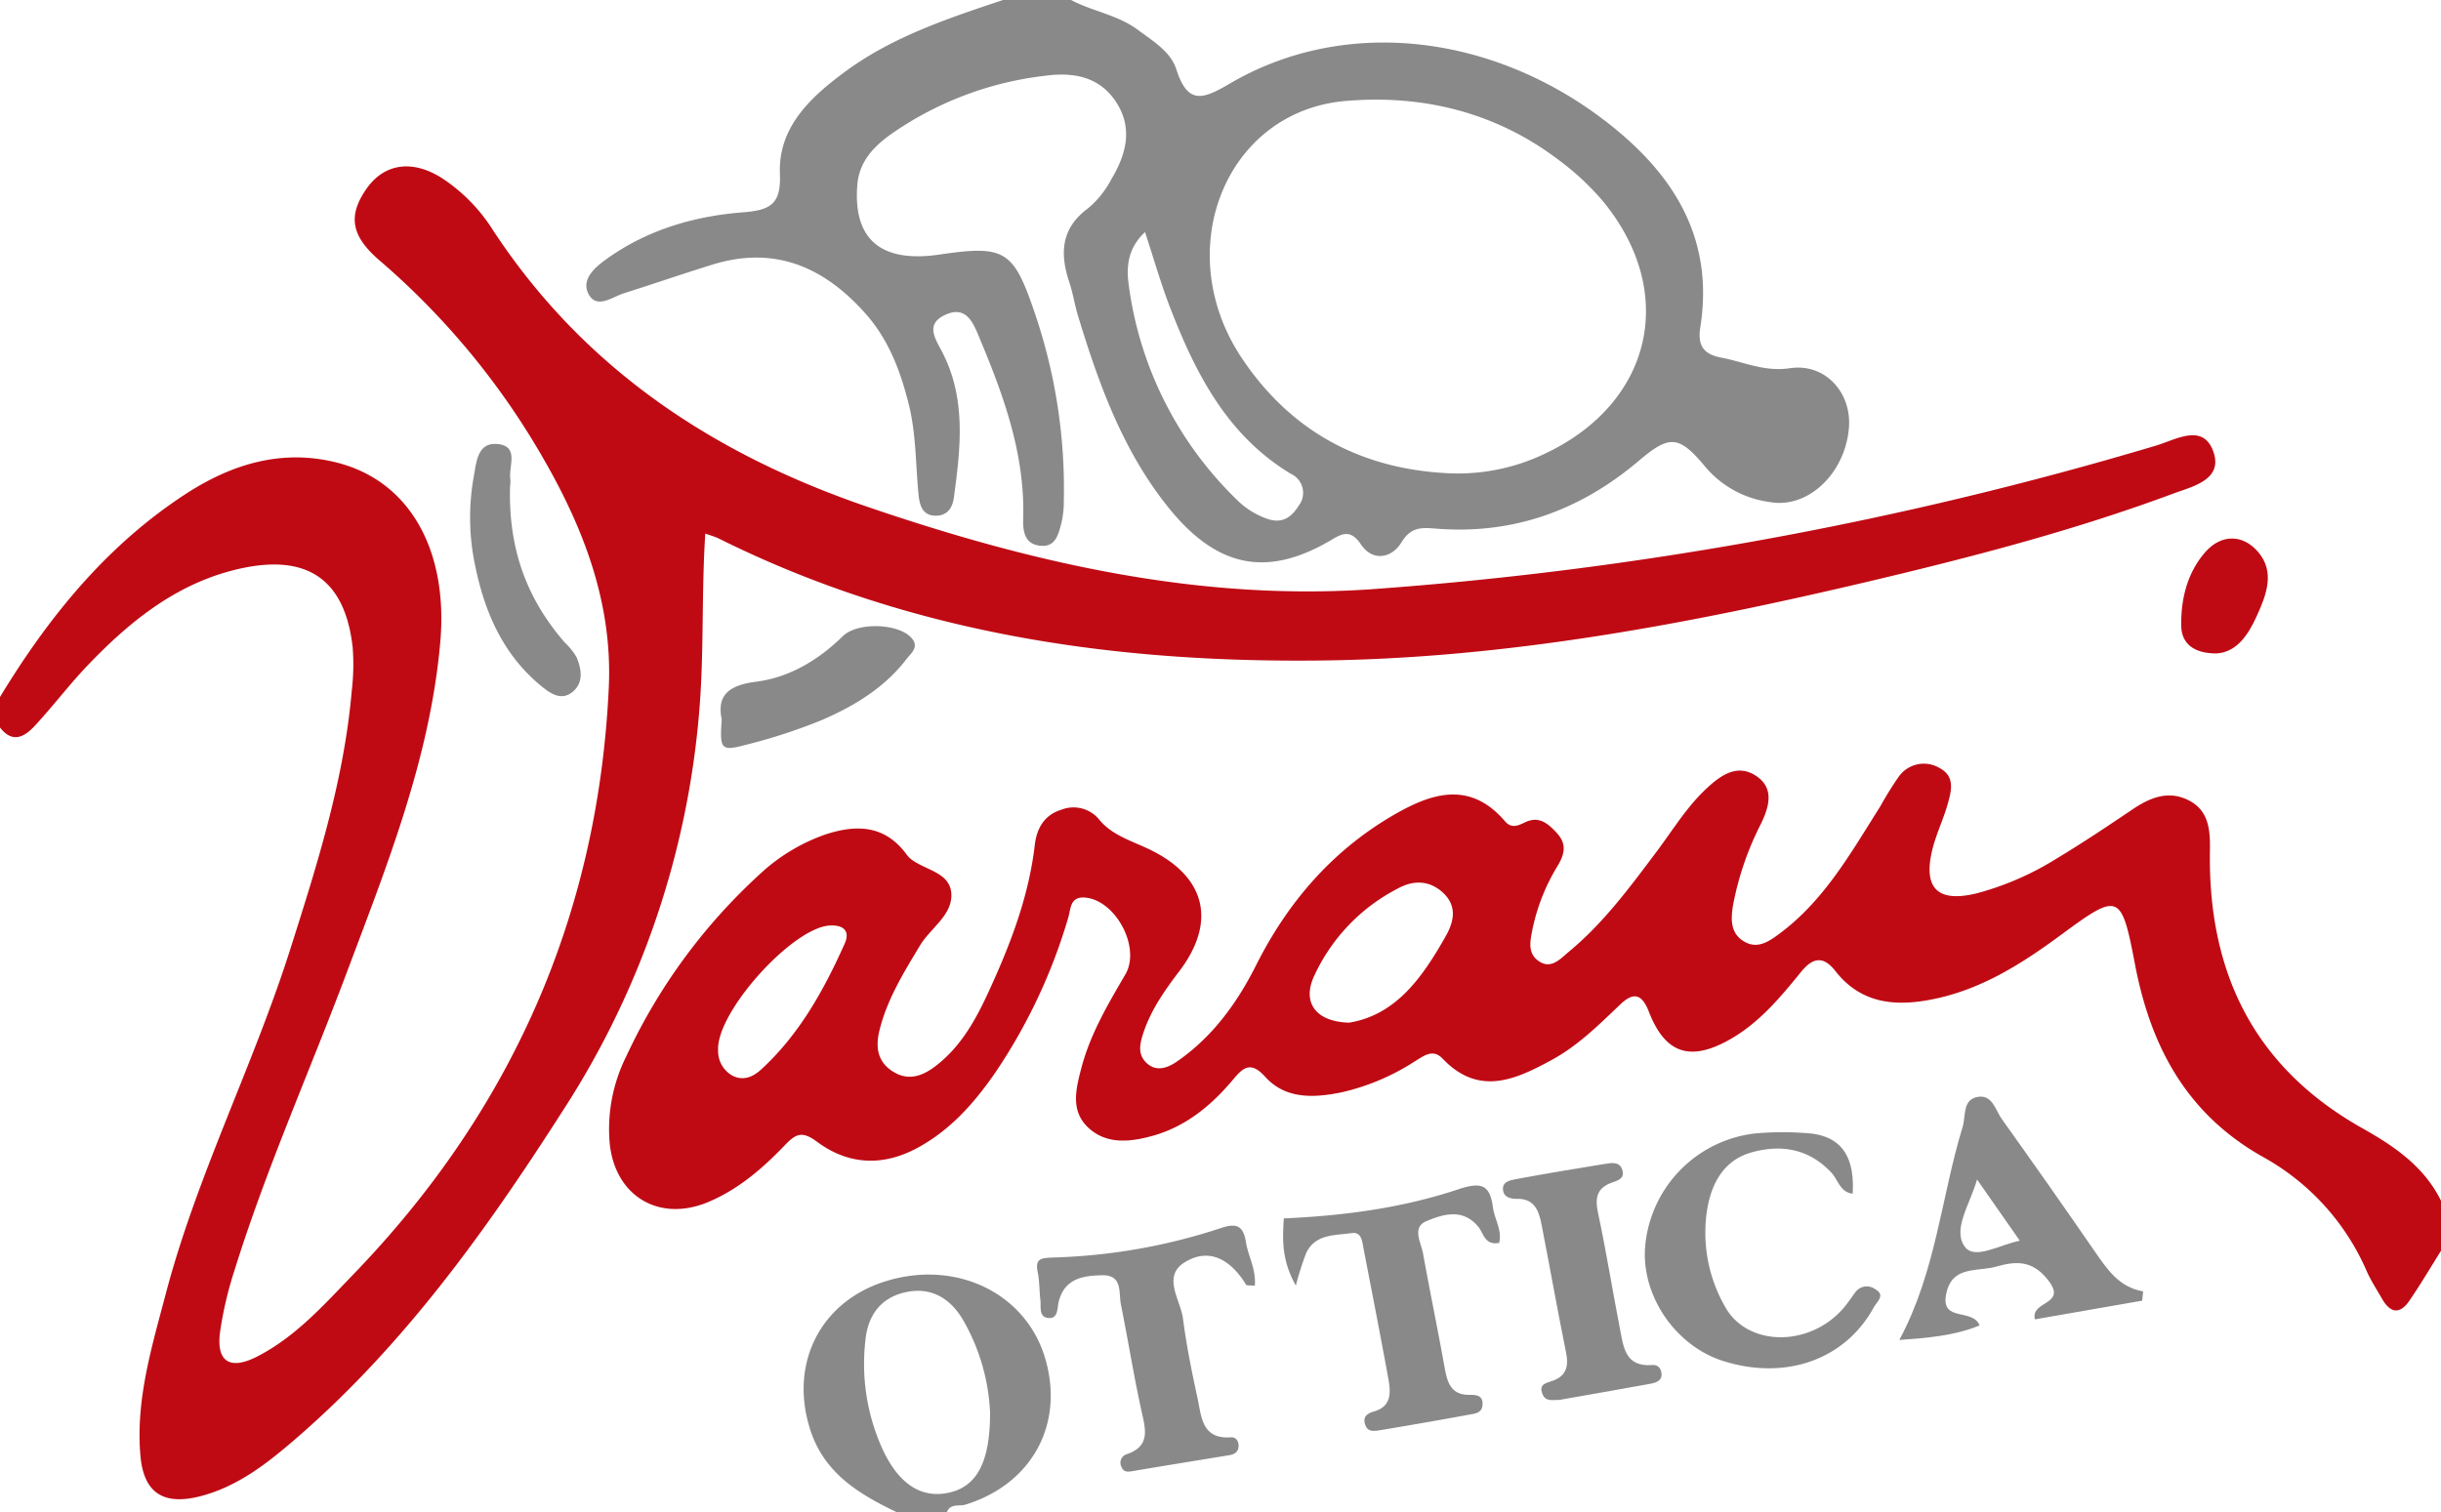 <svg xmlns="http://www.w3.org/2000/svg" viewBox="0 0 391.82 242.8"><defs><style>.cls-1{fill:#bf0a14;}.cls-2{fill:#898989;}</style></defs><g id="Livello_2" data-name="Livello 2"><g id="Livello_1-2" data-name="Livello 1"><path class="cls-1" d="M0,111.91C7.73,99.18,16.94,87.78,29.52,79.5,37,74.57,45.15,72,54.14,74.29c11.71,3,17.83,14.17,16.53,28.84-1.65,18.65-8.54,35.78-15,53-6,16-13,31.63-18.08,48a59.89,59.89,0,0,0-2.26,9.68c-.65,4.77,1.5,6.23,5.83,4.06,6.21-3.14,10.77-8.29,15.5-13.19C82.07,178.39,96,147,97.72,110.42c.7-14.86-5-27.95-12.58-40.29A121.53,121.53,0,0,0,60.89,41.79c-4.56-3.93-5.09-7.19-2-11.57,2.82-3.94,7.21-4.61,11.9-1.72A27.62,27.62,0,0,1,79.16,37C93.8,59.29,114.62,73,139.43,81.44c26.18,8.94,52.92,15.08,80.7,13.17A587.44,587.44,0,0,0,346,71.57c3.2-.94,7.5-3.64,9.21.76,1.86,4.81-3.55,5.83-6.57,7-15.91,5.9-32.31,10.16-48.8,14.06-28.86,6.81-57.9,12.3-87.71,12.66-33.69.4-66.28-4.4-96.79-19.6-.55-.27-1.16-.43-2.13-.78-.6,9.28-.22,18.2-.86,27.11a138.66,138.66,0,0,1-21.93,65.44C77.83,197.9,64.3,216.79,46.31,232c-4.2,3.56-8.65,6.81-14.11,8.23-5.93,1.53-9.14-.48-9.66-6.52-.78-8.93,1.82-17.43,4.06-25.94,5-19,14-36.56,19.95-55.23,4.33-13.62,8.67-27.24,9.91-41.6a35.91,35.91,0,0,0,.15-7c-1.22-10.82-7.17-15-17.9-12.68-10,2.17-17.65,8.28-24.52,15.45-3,3.12-5.61,6.59-8.54,9.76-1.64,1.79-3.6,3-5.65.34Z"/><path class="cls-1" d="M391.82,200.83c-1.65,2.64-3.24,5.32-5,7.91-1.55,2.33-3.11,2.18-4.48-.23-.83-1.44-1.74-2.85-2.42-4.35a38.36,38.36,0,0,0-16.41-18.25c-12.39-6.86-18.27-17.7-20.82-31.13-2.19-11.49-2.61-11.49-11.91-4.64-6.05,4.46-12.37,8.5-19.83,10.15-6.12,1.36-12,1.16-16.32-4.35-2.06-2.64-3.75-2.09-5.57.16-3.36,4.14-6.78,8.23-11.55,10.89-6.24,3.47-10.24,2.17-12.84-4.55-1.2-3.09-2.62-3.05-4.65-1.11-3.38,3.23-6.71,6.53-10.82,8.79-5.86,3.2-11.81,6-17.67-.17-1.54-1.61-3-.4-4.44.47a36.39,36.39,0,0,1-11.89,5c-4.34.86-8.84,1.09-12.11-2.52-2.21-2.44-3.42-1.66-5.08.34-3.46,4.16-7.55,7.57-12.84,9.09-3.57,1-7.44,1.53-10.44-1.23s-2-6.38-1.1-9.82c1.45-5.37,4.24-10.08,7-14.81,2.6-4.41-1.71-12.25-6.76-12.37-2.12,0-2,1.9-2.39,3.21A89.12,89.12,0,0,1,159.91,172c-3.21,4.7-6.92,9-11.92,11.9-5.73,3.39-11.55,3.36-16.82-.56-2.42-1.8-3.42-1.3-5.17.52-3.57,3.73-7.47,7.11-12.33,9.15-7.86,3.28-14.93-.93-15.8-9.41a26.13,26.13,0,0,1,2.66-14,92.18,92.18,0,0,1,21.38-29.19,29.76,29.76,0,0,1,10.6-6.43c5-1.64,9.54-1.5,13,3.2a3.93,3.93,0,0,0,.68.73c2.34,1.88,6.64,2.15,6.52,6-.1,3.18-3.35,5.16-5,7.84-2.57,4.28-5.21,8.52-6.47,13.4-.66,2.52-.64,5,1.83,6.73,2.66,1.84,5.06.91,7.3-.86,3.92-3.07,6.27-7.33,8.28-11.7,3.48-7.55,6.48-15.29,7.45-23.65.31-2.67,1.54-4.82,4.22-5.64a5.33,5.33,0,0,1,6.24,1.71c2.08,2.45,5.31,3.35,8.13,4.73,8.86,4.35,10.62,11.55,4.6,19.48-2.43,3.19-4.7,6.43-5.9,10.32-.53,1.72-.68,3.3.83,4.56s3.24.6,4.61-.33c5.78-3.95,9.77-9.48,12.85-15.63,5-9.92,12-18.05,21.49-23.7,6.06-3.59,12.53-6.16,18.4.69,1,1.19,2.08.73,3.14.21,2.28-1.11,3.69.07,5.16,1.65,1.71,1.85,1.25,3.47.11,5.38a31.76,31.76,0,0,0-4,10.14c-.34,1.74-.85,3.8,1,5.07,2,1.41,3.52-.4,4.79-1.45,5.57-4.59,9.82-10.36,14.12-16.09,2.7-3.58,5-7.47,8.4-10.5,2.2-2,4.77-3.59,7.62-1.67,3,2,2,5.07.76,7.65a48.4,48.4,0,0,0-4.5,13.15c-.33,2.12-.48,4.46,1.82,5.79,2.1,1.23,3.91,0,5.5-1.17,7.3-5.35,11.62-13.12,16.33-20.55a53.23,53.23,0,0,1,2.88-4.65,4.93,4.93,0,0,1,6.67-1.48c2.49,1.33,1.85,3.68,1.27,5.75-.67,2.39-1.78,4.67-2.4,7.06-1.67,6.45.74,8.87,7.15,7.26a46.92,46.92,0,0,0,12.75-5.57c4.13-2.48,8.14-5.17,12.13-7.86,2.76-1.87,5.65-3.09,8.86-1.57,3.39,1.6,3.66,4.75,3.6,8.08-.35,19.56,7,34.86,24.53,44.7,5.06,2.85,9.9,6.14,12.58,11.65ZM216.56,164.2c7.53-1.23,11.78-7.29,15.51-13.9,1.29-2.28,1.85-4.73-.33-6.85s-4.83-2.19-7.36-.79A29.78,29.78,0,0,0,210.9,156.8C209,161,211.23,164.07,216.56,164.2Zm-83.29-15.6c-6,.22-18.41,14-18,20.1a4.49,4.49,0,0,0,2.41,4.07c1.75.81,3.26.09,4.53-1.08,6.09-5.6,10-12.66,13.33-20.07C136.51,149.53,135.47,148.51,133.27,148.6Z"/><path class="cls-2" d="M171.92,0c3.46,1.83,7.48,2.38,10.72,4.79,2.43,1.81,5.26,3.48,6.18,6.34,1.86,5.8,4.32,4.79,8.66,2.25,18.23-10.67,41.9-8.08,60.33,6.15,10.82,8.35,17.37,18.7,15.12,33-.42,2.7.27,4.31,3.34,4.89,3.66.69,6.93,2.32,11.05,1.7,5.71-.85,9.94,4,9.46,9.6-.61,7.28-6.54,13-12.7,11.89a16.32,16.32,0,0,1-10.28-5.57c-4.33-5.23-5.81-5.24-10.81-1-9.46,8-20.28,11.87-32.71,10.82-2.25-.19-3.87-.17-5.34,2.25s-4.54,3.21-6.51.27c-1.49-2.2-2.77-1.87-4.5-.82-10.24,6.15-18.27,4.74-26-4.61-7.57-9.19-11.51-20.12-14.91-31.3-.53-1.75-.79-3.58-1.37-5.3-1.56-4.67-1.36-8.72,3.06-11.95a15.45,15.45,0,0,0,3.7-4.66c2.43-4.07,3.53-8.36.55-12.64-2.73-3.92-6.92-4.51-11.15-3.94a53.92,53.92,0,0,0-24.51,9.19c-2.88,2-5.38,4.45-5.69,8.36-.68,8.72,3.78,12.53,13.15,11.17,10.6-1.55,11.91-.77,15.41,9.59a87.52,87.52,0,0,1,4.59,29.9,15.19,15.19,0,0,1-.35,3.45c-.5,1.93-.94,4.23-3.7,3.77-2.29-.38-2.52-2.38-2.47-4.29.31-10.42-3.18-19.91-7.13-29.31-1-2.46-2.18-4.92-5.38-3.44s-1.67,3.72-.54,5.88c3.94,7.52,3,15.48,1.93,23.43-.22,1.63-1,2.9-2.83,2.94-2.26.06-2.69-1.76-2.85-3.41-.47-4.79-.38-9.63-1.54-14.36-1.33-5.38-3.24-10.5-7-14.71-6.61-7.44-14.54-10.92-24.51-7.84-4.76,1.47-9.47,3.1-14.22,4.6-1.92.61-4.42,2.63-5.72.09-1.17-2.3,1-4.24,3-5.64,6.56-4.69,14.09-6.85,21.93-7.45,4.44-.35,6-1.43,5.81-6.2C124.91,20.76,129.67,16,135,12c7.75-5.93,16.87-8.95,26-12Zm60.9,76a32.25,32.25,0,0,0,15-3.08c17.44-8.11,21.59-26,9.39-40.72a42.28,42.28,0,0,0-6.92-6.44c-10.12-7.73-21.88-10.6-34.28-9.55-19.24,1.63-28.22,23.89-16.73,41.21C207.19,69.32,218.58,75.41,232.82,76Zm-49-38.76c-2.68,2.49-3.06,5.37-2.66,8.37a58.76,58.76,0,0,0,17.3,34.56,13,13,0,0,0,5,3.15c2.39.82,3.9-.33,5-2.12a3.36,3.36,0,0,0-1.25-5.12c-10.16-6.11-15.23-16-19.3-26.46C186.38,45.69,185.21,41.57,183.8,37.28Z"/><path class="cls-2" d="M143.93,242.8c-6.24-3-11.86-6.41-14-13.66-3.13-10.36,1.8-20.1,12.08-23.37,11.36-3.61,22.65,1.79,25.76,12.34s-2.11,20.17-12.78,23.47c-1,.32-2.44-.24-3,1.22Zm15-15.75a32.54,32.54,0,0,0-4.55-15.46c-2.05-3.25-5-4.9-8.81-4.15-4.1.81-6.24,3.66-6.65,7.7a33.11,33.11,0,0,0,2.73,17.52c2.61,5.62,6.23,8,10.69,7C156.64,238.72,158.9,235,158.92,227.05Z"/><path class="cls-2" d="M343.85,208.84l-17.21,3c-.75-3,5.14-2.28,2.24-6.13-2.26-3-4.64-3.33-7.76-2.52-.48.12-1,.27-1.45.36-3,.54-6.55,0-7.31,4.38s4.25,2.07,5.4,4.88c-4.12,1.7-8.39,2-12.89,2.34,5.89-10.94,6.73-23,10.17-34.23.53-1.72-.09-4.5,2.58-4.82,2.22-.27,2.69,2.16,3.69,3.56q7.54,10.56,14.92,21.25c2,2.87,3.87,5.76,7.78,6.44Zm-26.5-19.45c-1.21,4.13-3.94,8-2,10.75,1.59,2.22,5.49-.24,8.86-.93Z"/><path class="cls-2" d="M297.38,191.66c-2-.22-2.33-2.2-3.38-3.34-3.61-3.89-8.08-4.61-12.81-3.3-4.51,1.26-6.5,5-7.19,9.35a23.89,23.89,0,0,0,2.89,15.42c3.52,6.4,13.33,6.56,18.82.47.78-.86,1.41-1.85,2.11-2.78A2.26,2.26,0,0,1,301,207c1.71.95.27,2-.2,2.87-4.59,8.42-14.1,11.81-24.13,8.68-7.69-2.4-13.22-10.46-12.6-18.36A20,20,0,0,1,281.65,182a48.18,48.18,0,0,1,8-.08C295.28,182.15,297.76,185.32,297.38,191.66Z"/><path class="cls-2" d="M201.42,206.44c-.81-.08-1.31,0-1.41-.17-2.37-3.9-5.86-6.12-9.92-3.54-3.55,2.26-.59,6-.2,9,.55,4.28,1.41,8.52,2.33,12.74.64,3,.68,6.65,5.37,6.31.74-.05,1.19.51,1.22,1.27.05,1-.59,1.46-1.5,1.6-5.08.84-10.17,1.65-15.24,2.51-.85.14-1.66.38-2.07-.66a1.42,1.42,0,0,1,.84-2c3.82-1.29,3.06-3.95,2.4-6.9-1.25-5.67-2.16-11.42-3.31-17.12-.39-1.91.32-4.78-3-4.72-3.09.05-6.08.52-7,4.28-.25,1.08-.08,2.74-1.66,2.58s-1.14-1.79-1.27-2.88c-.18-1.49-.13-3-.43-4.47-.46-2.24.58-2.27,2.43-2.36a94,94,0,0,0,26.86-4.69c2.58-.9,3.71-.45,4.13,2.2C200.33,201.67,201.64,203.73,201.42,206.44Z"/><path class="cls-2" d="M208,206.42c-2.38-4.26-2.11-7.65-1.93-10.79,9.72-.43,19.08-1.69,28-4.67,3.84-1.28,5.09-.64,5.57,2.9.26,1.91,1.51,3.69,1,5.7-2.35.44-2.5-1.57-3.36-2.6-2.49-3-5.62-2-8.27-.91-2.45,1-.91,3.44-.59,5.22,1.09,6,2.34,12.07,3.43,18.12.44,2.45.94,4.65,4.12,4.57,1.05,0,2.05.11,2,1.53s-1.19,1.47-2.1,1.64c-4.74.88-9.49,1.7-14.24,2.49-1,.16-2.08.4-2.5-.88s.33-1.8,1.42-2.11c2.86-.83,2.69-3.08,2.3-5.26-1.27-7-2.65-14-4-21-.22-1.18-.33-2.6-1.9-2.38-2.7.39-5.85.11-7.31,3.25A51.6,51.6,0,0,0,208,206.42Z"/><path class="cls-2" d="M250.33,224.77c-1.09,0-2.22.32-2.72-.89-.73-1.75.71-1.81,1.77-2.23,2.08-.82,2.43-2.36,2-4.46-1.38-6.83-2.6-13.7-3.93-20.55-.43-2.23-1.14-4.23-4-4.15-1,0-2.11-.24-2.2-1.51s1.18-1.48,2.06-1.65q7.11-1.31,14.26-2.44c1.09-.18,2.52-.46,2.88,1.12.3,1.31-.85,1.55-1.8,1.9-2.33.86-2.65,2.45-2.15,4.79,1.32,6.17,2.31,12.41,3.52,18.61.57,2.9.8,6.22,5.19,5.86.93-.08,1.51.59,1.5,1.58s-1,1.28-1.73,1.42C260,223.08,255.13,223.92,250.33,224.77Z"/><path class="cls-2" d="M115.85,115.51c-.79-3.79,1-5.47,5.51-6.05,5.33-.68,10-3.46,13.92-7.31,2.32-2.28,8.85-2.1,11,.25,1.36,1.48-.06,2.49-.77,3.42-3.54,4.63-8.42,7.56-13.63,9.81a89.72,89.72,0,0,1-12.31,4C115.73,120.64,115.51,120.3,115.85,115.51Z"/><path class="cls-2" d="M81.88,77.81c-.35,10.55,2.82,18.5,8.82,25.41a9.54,9.54,0,0,1,1.85,2.31c.78,1.88,1.17,4-.58,5.51s-3.49.41-4.91-.74c-6.55-5.28-9.51-12.56-11-20.54a37.21,37.21,0,0,1,0-13.31c.43-2.42.64-5.58,4-5.13,3.13.41,1.69,3.37,1.83,5.33C82,77.47,81.86,78.31,81.88,77.81Z"/><path class="cls-1" d="M355.77,104.92c-3.66,0-5.6-1.6-5.65-4.43-.07-4.37,1-8.68,4-12,2.57-2.76,5.91-2.67,8.31.09,2.79,3.21,1.38,6.91-.17,10.3C360.86,102,359,104.73,355.77,104.92Z"/></g></g></svg>